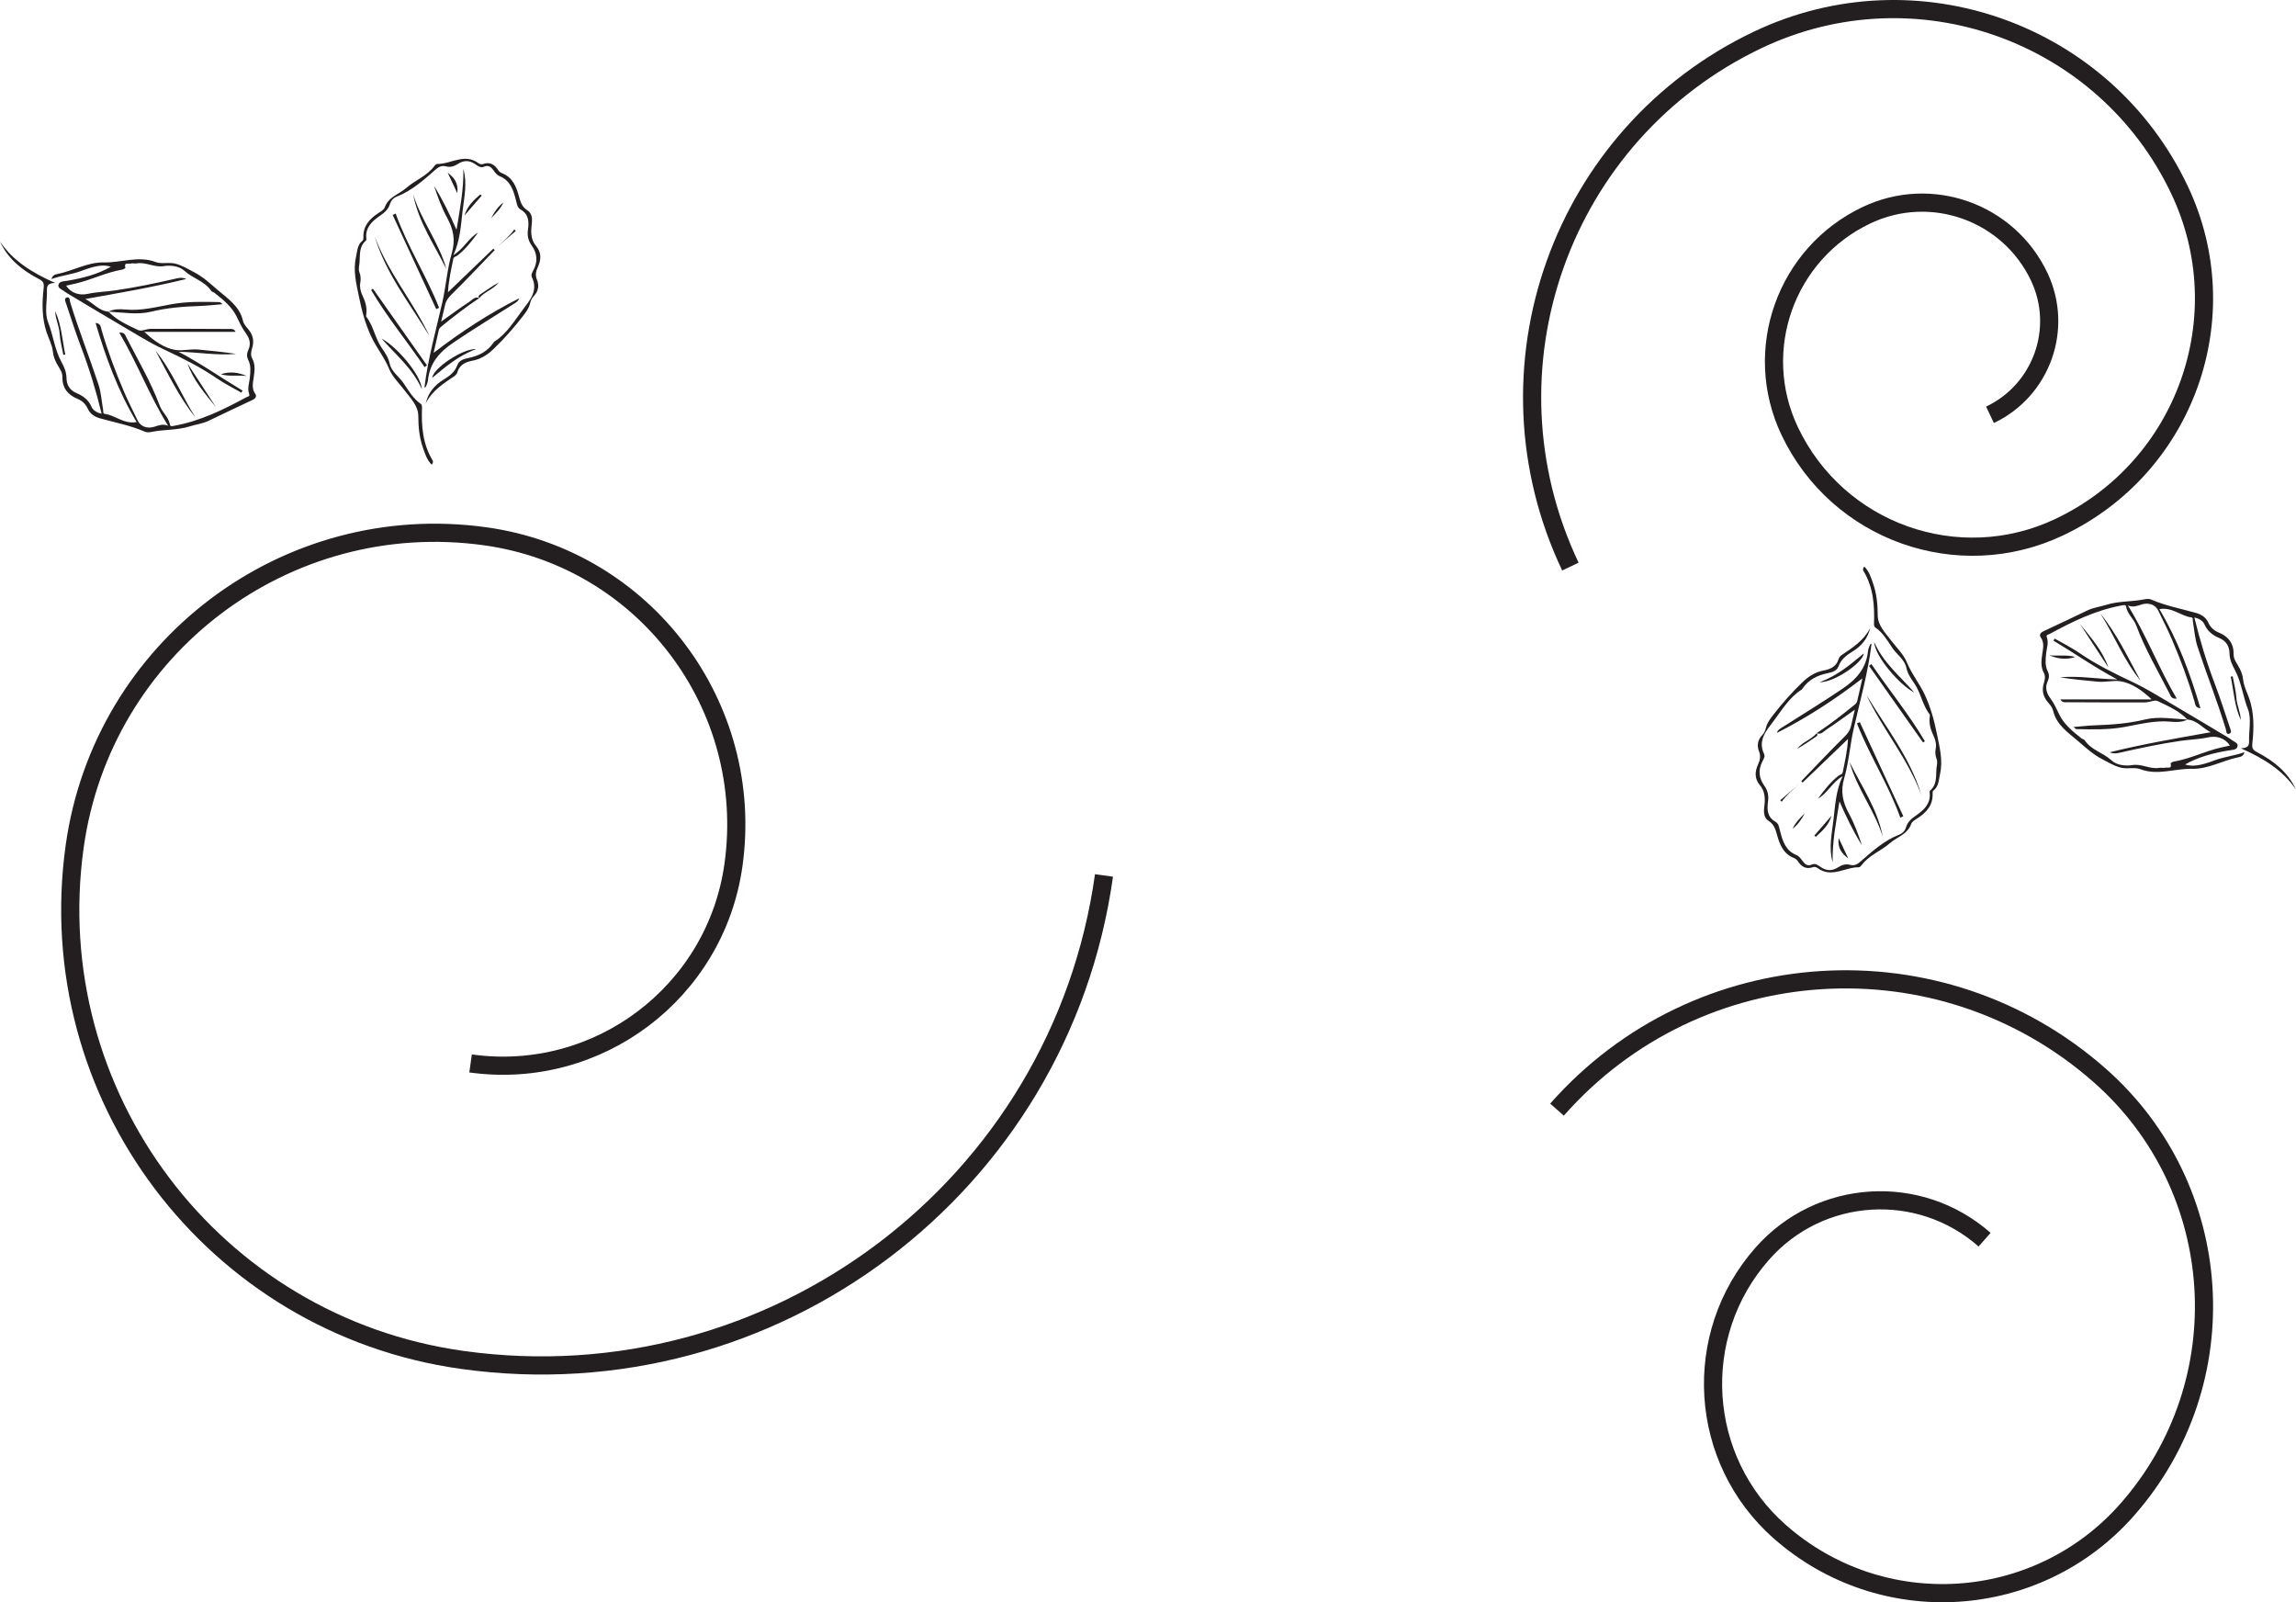 <?xml version="1.0" encoding="UTF-8"?>
<svg xmlns="http://www.w3.org/2000/svg" xmlns:xlink="http://www.w3.org/1999/xlink" width="252.8pt" height="176.38pt" viewBox="0 0 252.8 176.38" version="1.1">
<defs>
<clipPath id="clip1">
  <path d="M 157 0 L 252.801 0 L 252.801 74 L 157 74 Z M 157 0 "/>
</clipPath>
<clipPath id="clip2">
  <path d="M 160 96 L 252.801 96 L 252.801 176.379 L 160 176.379 Z M 160 96 "/>
</clipPath>
<clipPath id="clip3">
  <path d="M 224 65 L 252.801 65 L 252.801 87 L 224 87 Z M 224 65 "/>
</clipPath>
</defs>
<g id="surface1">
<path style="fill:none;stroke-width:2;stroke-linecap:butt;stroke-linejoin:miter;stroke:rgb(13.73%,12.16%,12.549%);stroke-opacity:1;stroke-miterlimit:4;" d="M -0.001 0.001 C -4.787 -34.241 -36.423 -58.12 -70.665 -53.331 C -98.06 -49.503 -117.162 -24.195 -113.333 3.2 C -110.271 25.114 -90.021 40.395 -68.107 37.333 C -50.576 34.884 -38.349 18.684 -40.798 1.153 C -42.759 -12.874 -55.72 -22.652 -69.744 -20.695 " transform="matrix(1,0,0,-1,121.556,96.372)"/>
<g clip-path="url(#clip1)" clip-rule="nonzero">
<path style="fill:none;stroke-width:2;stroke-linecap:butt;stroke-linejoin:miter;stroke:rgb(13.73%,12.16%,12.549%);stroke-opacity:1;stroke-miterlimit:4;" d="M -0.001 0.001 C -10.31 21.723 -1.056 47.688 20.667 58.001 C 38.045 66.247 58.819 58.845 67.065 41.466 C 73.663 27.563 67.741 10.942 53.838 4.348 C 42.717 -0.933 29.42 3.805 24.143 14.927 C 19.92 23.825 23.709 34.462 32.608 38.684 C 39.725 42.063 48.237 39.032 51.616 31.915 C 54.315 26.22 51.893 19.411 46.198 16.708 " transform="matrix(1,0,0,-1,172.908,62.372)"/>
</g>
<g clip-path="url(#clip2)" clip-rule="nonzero">
<path style="fill:none;stroke-width:2;stroke-linecap:butt;stroke-linejoin:miter;stroke:rgb(13.73%,12.16%,12.549%);stroke-opacity:1;stroke-miterlimit:4;" d="M 0 0.001 C 15.465 17.544 42.219 19.227 59.762 3.762 C 73.797 -8.609 75.145 -30.015 62.774 -44.046 C 52.879 -55.273 35.754 -56.355 24.524 -46.456 C 15.543 -38.538 14.68 -24.839 22.598 -15.859 C 28.934 -8.671 39.891 -7.98 47.079 -14.316 " transform="matrix(1,0,0,-1,171.433,122.153)"/>
</g>
<path style=" stroke:none;fill-rule:evenodd;fill:rgb(13.73%,12.16%,12.549%);fill-opacity:1;" d="M 11.945 34.305 C 12.859 35.262 14.062 35.789 15.223 36.34 C 15.578 36.508 16.133 36.199 16.598 36.199 C 19.457 36.188 22.316 36.199 25.172 36.215 C 25.426 36.219 25.742 36.137 25.941 36.531 L 15.891 36.531 C 16.902 37.484 18.051 38.32 19.328 38.527 C 20.062 38.645 20.977 38.398 21.82 38.477 C 23.215 38.605 24.609 38.75 25.996 38.957 C 23.887 39.156 21.809 38.766 19.668 38.723 C 22.109 40.012 24.352 41.59 26.703 42.996 C 26.66 43.074 26.613 43.148 26.57 43.223 C 25.652 42.691 24.695 42.219 23.828 41.621 C 21.992 40.363 20.016 39.391 18.008 38.445 C 16.434 37.707 14.953 36.766 13.449 35.887 C 11.418 34.699 9.406 33.484 7.387 32.277 C 7.293 32.219 7.199 32.16 7.109 32.09 C 6.836 31.879 6.348 31.727 6.434 31.355 C 6.527 30.941 7.055 30.969 7.422 30.906 C 9.09 30.621 10.715 30.215 12.211 29.363 C 11.418 29.113 10.574 29.211 8.973 29.816 C 7.914 30.219 6.793 30.312 5.668 30.719 C 5.801 30.227 6.16 30.199 6.414 30.145 C 8.113 29.777 9.703 28.844 11.457 28.887 C 13.352 28.93 15.223 28.121 17.148 28.848 C 17.785 29.094 18.559 28.836 19.305 29.023 C 20.082 29.219 20.684 29.609 21.363 29.961 C 22.363 30.48 23.16 31.223 23.98 31.93 C 25.09 32.879 26.383 33.715 26.75 35.309 C 26.824 35.641 27.086 35.949 27.316 36.219 C 27.855 36.844 28.008 37.531 27.766 38.309 C 27.645 38.691 27.57 39.094 27.762 39.445 C 28.125 40.105 28.039 40.801 27.945 41.477 C 27.855 42.141 27.672 42.758 28.121 43.383 C 28.281 43.613 28.141 43.871 27.812 44.023 C 26.184 44.777 24.57 45.559 22.949 46.332 C 22.297 46.641 21.57 46.723 20.902 46.934 C 19.539 47.367 18.129 47.266 16.762 47.531 C 16.492 47.586 16.215 47.637 15.945 47.52 C 14.355 46.828 12.656 46.516 11 46.047 C 10.422 45.883 9.926 45.559 9.68 45.023 C 9.43 44.477 9.062 44.117 8.527 43.902 C 7.441 43.457 6.848 42.684 6.867 41.48 C 6.875 41.012 6.609 40.637 6.387 40.266 C 6.098 39.781 5.883 39.289 5.824 38.723 C 5.742 37.953 5.359 37.273 5.121 36.555 C 4.605 34.996 4.621 33.336 4.805 31.715 C 4.867 31.164 4.762 30.969 4.289 30.719 C 2.48 29.77 0.906 28.543 0 26.598 C 1.441 28.723 3.516 30.012 6.066 31.145 C 5.316 31.172 5.152 31.434 5.168 31.902 C 5.207 33.09 4.883 34.406 5.285 35.441 C 5.852 36.871 6.004 38.43 6.738 39.789 C 7.043 40.355 7.312 40.914 7.32 41.582 C 7.328 42.371 7.676 42.957 8.434 43.277 C 9.164 43.582 9.75 44.023 10.09 44.805 C 10.242 45.16 10.668 45.441 11.191 45.543 C 10.57 42.988 9.82 40.551 8.91 38.156 C 8.32 36.605 7.816 35.023 7.289 33.449 C 7.211 33.211 7 32.844 7.371 32.742 C 7.707 32.652 7.668 33.07 7.73 33.281 C 8.664 36.324 9.836 39.289 10.836 42.305 C 11.137 43.211 11.191 44.195 11.359 45.145 C 11.383 45.297 11.309 45.531 11.527 45.559 C 12.695 45.707 13.633 46.715 15.043 46.465 C 13.004 43.043 11.656 39.387 10.523 35.551 C 11.105 35.598 11.098 36.031 11.184 36.324 C 11.863 38.656 12.715 40.93 13.672 43.16 C 14.125 44.227 14.664 45.254 15.164 46.301 C 15.473 46.941 16.191 47.23 16.996 46.977 C 17.473 46.828 17.926 46.629 18.512 46.867 C 16.441 43.543 15.113 39.965 13.133 36.617 C 13.711 36.551 13.781 36.887 13.91 37.137 C 15.18 39.621 16.609 42.035 17.586 44.66 C 17.871 45.418 18.578 45.926 18.715 46.762 C 18.75 46.992 19.043 46.895 19.219 46.863 C 22.055 46.344 24.602 45.098 27.105 43.742 C 27.262 43.656 27.543 43.648 27.438 43.375 C 27.207 42.758 27.449 42.18 27.508 41.582 C 27.574 40.926 27.652 40.246 27.332 39.621 C 27.141 39.242 27.176 38.875 27.348 38.508 C 27.664 37.82 27.465 37.219 27.047 36.652 C 26.637 36.098 26.363 35.48 26.062 34.863 C 25.535 33.773 24.566 32.984 23.613 32.234 C 23.504 32.148 23.328 32.129 23.262 32.027 C 22.539 30.941 21.227 30.66 20.316 29.816 C 19.719 29.262 18.711 29.184 18.055 29.293 C 16.969 29.477 16.07 28.812 15.055 28.996 C 14.84 29.035 14.602 28.953 14.395 29.012 C 14.156 29.078 13.609 28.832 13.809 29.484 C 13.816 29.512 13.602 29.652 13.477 29.676 C 11.695 29.977 10.07 30.805 8.324 31.215 C 7.977 31.297 7.625 31.367 7.277 31.445 C 7.816 32.277 8.758 32.551 9.668 32.348 C 10.66 32.133 11.695 32.113 12.703 31.965 C 14.977 31.637 17.219 31.16 19.453 30.648 C 19.797 30.57 20.148 30.531 20.508 30.711 C 16.848 31.613 13.141 32.25 9.391 32.914 C 10.266 33.348 10.879 34.223 11.945 34.309 Z M 11.945 34.305 "/>
<path style=" stroke:none;fill-rule:evenodd;fill:rgb(13.73%,12.16%,12.549%);fill-opacity:1;" d="M 47.531 51.148 C 46.992 50.621 46.793 49.934 46.566 49.289 C 46.168 48.156 46.059 46.988 46.055 45.777 C 46.051 44.691 45.23 43.875 44.609 43.051 C 44.008 42.258 43.211 41.492 42.863 40.648 C 42.34 39.367 41.473 38.309 40.887 37.074 C 40.203 35.633 39.828 34.16 39.52 32.645 C 39.227 31.219 38.859 29.801 39.199 28.289 C 39.348 27.617 39.328 26.953 39.93 26.484 C 40 26.43 40.012 26.277 40.012 26.172 C 39.961 24.879 40.691 24.078 41.699 23.434 C 41.953 23.27 42.277 23.078 42.363 22.828 C 42.781 21.656 43.934 21.387 44.73 20.691 C 45.719 19.828 47.016 19.375 47.812 18.293 C 47.895 18.188 48.027 18.043 48.133 18.047 C 49.648 18.078 51.141 16.816 52.68 17.965 C 52.801 18.055 53.02 18.117 53.145 18.07 C 53.953 17.773 54.469 18.117 54.887 18.77 C 54.973 18.898 55.133 19.012 55.281 19.066 C 56.453 19.527 56.852 20.562 57.145 21.637 C 57.309 22.238 57.473 22.77 58.043 23.137 C 58.754 23.598 58.57 24.375 58.512 25.035 C 58.441 25.797 58.539 26.504 59.02 27.074 C 59.652 27.828 59.582 28.598 59.219 29.395 C 59 29.875 58.918 30.297 59.129 30.816 C 59.379 31.441 59.27 32.082 58.777 32.586 C 58.527 32.84 58.426 33.145 58.344 33.461 C 58.207 33.984 57.895 34.387 57.57 34.809 C 56.57 36.094 55.504 37.305 54.328 38.43 C 53.676 39.055 52.938 39.531 52.043 39.703 C 51.266 39.852 50.613 40.137 50.359 40.965 C 50.301 41.164 50.176 41.309 50.012 41.418 C 48.805 42.23 47.57 43.023 46.875 44.398 C 47.145 43.242 47.844 42.398 48.82 41.805 C 49.496 41.391 50.082 40.961 50.367 40.172 C 50.555 39.656 51.098 39.508 51.59 39.406 C 52.715 39.176 53.676 38.691 54.34 37.715 C 54.371 37.668 54.406 37.625 54.453 37.594 C 55.812 36.723 56.629 35.324 57.555 34.098 C 58.27 33.148 59.305 32.02 58.566 30.523 C 58.422 30.227 58.637 29.934 58.77 29.664 C 59.234 28.727 59.133 27.855 58.531 27.008 C 58.172 26.504 58.039 25.969 58.129 25.305 C 58.246 24.461 58.254 23.586 57.305 23.055 C 56.938 22.848 56.895 22.363 56.789 21.957 C 56.508 20.898 56.176 19.867 55.027 19.402 C 54.73 19.285 54.543 19.031 54.363 18.785 C 54.086 18.402 53.812 18.121 53.266 18.359 C 52.895 18.523 52.57 18.23 52.277 18.039 C 51.648 17.629 51.039 17.645 50.418 18.043 C 50.008 18.309 49.586 18.449 49.082 18.312 C 48.684 18.207 48.332 18.344 48.016 18.617 C 46.688 19.777 45.379 20.98 43.699 21.637 C 43.289 21.797 43.047 22.09 42.938 22.453 C 42.746 23.098 42.273 23.445 41.77 23.797 C 40.922 24.387 40.219 25.07 40.328 26.23 C 40.34 26.312 40.352 26.438 40.305 26.473 C 39.531 27.121 39.648 27.988 39.59 28.859 C 39.566 29.23 39.434 29.605 39.57 29.965 C 39.715 30.344 39.742 30.703 39.672 31.102 C 39.586 31.57 39.684 32.043 39.887 32.477 C 40.215 33.164 40.441 33.863 40.324 34.637 C 40.312 34.719 40.297 34.828 40.336 34.883 C 41.137 35.902 41.301 37.246 42.027 38.293 C 42.406 38.844 42.758 39.34 42.906 40.035 C 43.105 40.93 43.961 41.469 44.461 42.223 C 45 43.031 45.508 43.902 46.352 44.477 C 46.438 44.531 46.469 44.723 46.465 44.852 C 46.387 46.898 46.539 48.895 47.645 50.703 C 47.68 50.766 47.668 50.863 47.656 50.945 C 47.652 50.992 47.602 51.035 47.531 51.148 "/>
<path style=" stroke:none;fill-rule:evenodd;fill:rgb(13.73%,12.16%,12.549%);fill-opacity:1;" d="M 52.77 32.812 C 51.297 33.793 49.902 34.875 48.531 35.996 C 48.434 36.078 48.348 36.207 48.316 36.328 C 48.129 37.102 47.961 37.875 47.742 38.844 C 50.789 36.504 53.844 34.512 57.16 32.84 C 57.055 33.191 56.758 33.332 56.508 33.492 C 54.312 34.891 52.094 36.246 49.934 37.703 C 48.375 38.754 47.305 39.977 47.117 41.883 C 47.098 42.117 46.977 42.348 46.891 42.574 C 46.875 42.613 46.801 42.625 46.734 42.66 C 47.117 39.473 47.996 36.402 48.699 33.293 C 49.109 31.496 49.234 29.621 49.746 27.859 C 50.168 26.406 49.914 25.23 49.23 23.973 C 48.629 22.867 48.195 21.672 47.793 20.465 C 48.734 21.977 49.508 23.57 50.266 25.301 C 50.637 22.996 51.074 20.832 51.016 18.605 C 51.465 20.156 51.113 21.691 50.934 23.211 C 50.742 24.812 50.676 26.441 49.922 28.078 C 51.105 27.367 51.586 26.188 52.637 25.609 C 51.953 26.527 51.262 27.438 50.352 28.141 C 50.203 28.254 49.957 28.258 49.914 28.48 C 49.672 29.68 49.395 30.875 49.324 32.172 C 51.039 30.523 52.68 28.949 54.32 27.375 C 54.371 27.426 54.422 27.477 54.473 27.527 C 52.891 29.168 51.328 30.832 49.703 32.43 C 49.352 32.777 49.105 33.109 49.004 33.574 C 48.875 34.133 48.738 34.691 48.57 35.402 C 49.684 34.613 50.668 33.887 51.688 33.215 C 52.004 33.008 52.293 32.59 52.785 32.82 Z M 52.77 32.812 "/>
<path style=" stroke:none;fill-rule:evenodd;fill:rgb(13.73%,12.16%,12.549%);fill-opacity:1;" d="M 11.945 34.309 C 12.539 34.004 13.191 34.016 13.816 34.074 C 15.559 34.238 17.211 33.789 18.898 33.488 C 20.641 33.176 22.418 33.215 24.188 33.258 C 24.25 33.258 24.309 33.344 24.496 33.488 C 23.57 33.562 22.777 33.656 21.98 33.684 C 20.18 33.742 18.406 33.883 16.637 34.312 C 15.109 34.684 13.512 34.387 11.945 34.305 Z M 11.945 34.309 "/>
<path style=" stroke:none;fill-rule:evenodd;fill:rgb(13.73%,12.16%,12.549%);fill-opacity:1;" d="M 41.25 26.008 C 42.711 29.984 45.508 33.215 47.293 37.008 C 45.137 33.422 42.473 30.117 41.25 26.008 "/>
<path style=" stroke:none;fill-rule:evenodd;fill:rgb(13.73%,12.16%,12.549%);fill-opacity:1;" d="M 43.566 23.508 C 44.844 27.109 46.949 30.336 48.344 33.887 C 48.238 33.934 48.133 33.98 48.031 34.027 C 46.434 30.57 44.832 27.117 43.234 23.66 C 43.348 23.609 43.457 23.559 43.566 23.508 "/>
<path style=" stroke:none;fill-rule:evenodd;fill:rgb(13.73%,12.16%,12.549%);fill-opacity:1;" d="M 41.062 31.785 C 43.047 34.598 45.031 37.41 47.012 40.223 C 46.926 40.285 46.836 40.348 46.746 40.406 C 44.809 37.562 42.613 34.898 40.863 31.926 C 40.93 31.879 40.996 31.832 41.062 31.785 "/>
<path style=" stroke:none;fill-rule:evenodd;fill:rgb(13.73%,12.16%,12.549%);fill-opacity:1;" d="M 49.148 29.621 C 47.816 26.918 46.066 24.434 45.5 21.422 C 46.398 24.309 48.355 26.719 49.148 29.621 "/>
<path style=" stroke:none;fill-rule:evenodd;fill:rgb(13.73%,12.16%,12.549%);fill-opacity:1;" d="M 21.535 45.977 C 19.715 43.727 18.492 41.125 17.125 38.602 C 18.957 40.848 19.996 43.562 21.535 45.977 "/>
<path style=" stroke:none;fill-rule:evenodd;fill:rgb(13.73%,12.16%,12.549%);fill-opacity:1;" d="M 42.023 37.281 C 43.602 38.086 46.355 41.223 46.449 42.848 C 45.422 40.523 43.609 39.105 42.023 37.281 "/>
<path style=" stroke:none;fill-rule:evenodd;fill:rgb(13.73%,12.16%,12.549%);fill-opacity:1;" d="M 52.441 38.426 C 50.48 39.137 49.07 40.371 47.582 41.598 C 47.719 40.512 50.949 38.355 52.441 38.426 "/>
<path style=" stroke:none;fill-rule:evenodd;fill:rgb(13.73%,12.16%,12.549%);fill-opacity:1;" d="M 20.656 40.035 C 21.695 41.633 22.738 43.227 23.777 44.82 C 22.578 43.328 21.289 41.891 20.656 40.035 "/>
<path style=" stroke:none;fill-rule:evenodd;fill:rgb(13.73%,12.16%,12.549%);fill-opacity:1;" d="M 6.973 39.066 C 6.828 38.27 6.613 37.473 6.559 36.668 C 6.504 35.836 6.09 35.094 6.082 34.262 C 6.77 35.781 6.855 37.434 7.188 39.031 C 7.113 39.043 7.043 39.055 6.973 39.066 "/>
<path style=" stroke:none;fill-rule:evenodd;fill:rgb(13.73%,12.16%,12.549%);fill-opacity:1;" d="M 27.152 41.387 C 26.207 41.277 25.238 41.473 24.309 41.199 C 25.289 40.863 26.234 40.988 27.152 41.387 "/>
<path style=" stroke:none;fill-rule:evenodd;fill:rgb(13.73%,12.16%,12.549%);fill-opacity:1;" d="M 51.141 23.719 C 51.434 22.711 52.145 22.051 52.875 21.402 C 52.93 21.449 52.98 21.492 53.035 21.539 C 52.402 22.266 51.773 22.992 51.141 23.719 "/>
<path style=" stroke:none;fill-rule:evenodd;fill:rgb(13.73%,12.16%,12.549%);fill-opacity:1;" d="M 49.293 19.012 C 49.973 19.535 50.5 20.129 50.348 21.262 C 49.938 20.383 49.613 19.699 49.293 19.012 "/>
<path style=" stroke:none;fill-rule:evenodd;fill:rgb(13.73%,12.16%,12.549%);fill-opacity:1;" d="M 56.625 25.258 C 56.113 25.992 55.418 26.562 54.758 27.168 C 55.434 26.586 56.113 26.008 56.789 25.426 C 56.734 25.371 56.68 25.316 56.625 25.258 "/>
<path style=" stroke:none;fill-rule:evenodd;fill:rgb(13.73%,12.16%,12.549%);fill-opacity:1;" d="M 52.785 32.82 C 52.582 32.594 52.758 32.488 52.922 32.375 C 53.574 31.93 54.223 31.484 54.914 31.094 C 54.344 31.844 53.367 32.098 52.77 32.812 C 52.77 32.812 52.785 32.82 52.785 32.82 "/>
<path style=" stroke:none;fill-rule:evenodd;fill:rgb(13.73%,12.16%,12.549%);fill-opacity:1;" d="M 55.426 22.281 C 55.125 22.973 54.594 23.477 54.086 24.004 C 54.414 23.34 54.84 22.746 55.426 22.281 "/>
<g clip-path="url(#clip3)" clip-rule="nonzero">
<path style=" stroke:none;fill-rule:evenodd;fill:rgb(13.73%,12.16%,12.549%);fill-opacity:1;" d="M 240.855 79.215 C 239.938 78.258 238.738 77.734 237.578 77.18 C 237.223 77.012 236.668 77.32 236.203 77.32 C 233.344 77.332 230.484 77.32 227.625 77.305 C 227.371 77.301 227.059 77.383 226.859 76.992 L 236.91 76.992 C 235.898 76.035 234.75 75.203 233.473 74.996 C 232.738 74.875 231.82 75.121 230.98 75.043 C 229.586 74.914 228.191 74.773 226.805 74.562 C 228.914 74.367 230.988 74.754 233.129 74.797 C 230.688 73.508 228.449 71.93 226.094 70.523 C 226.141 70.449 226.188 70.371 226.23 70.297 C 227.148 70.828 228.102 71.301 228.973 71.898 C 230.809 73.156 232.785 74.129 234.793 75.074 C 236.367 75.812 237.848 76.754 239.352 77.633 C 241.379 78.82 243.395 80.039 245.414 81.242 C 245.508 81.301 245.602 81.363 245.688 81.43 C 245.965 81.641 246.453 81.793 246.367 82.164 C 246.27 82.578 245.742 82.551 245.375 82.613 C 243.707 82.898 242.082 83.305 240.586 84.156 C 241.383 84.406 242.227 84.312 243.828 83.703 C 244.883 83.301 246.004 83.207 247.129 82.801 C 247 83.293 246.637 83.32 246.387 83.375 C 244.688 83.742 243.098 84.676 241.344 84.633 C 239.449 84.59 237.574 85.402 235.652 84.672 C 235.012 84.426 234.242 84.688 233.496 84.5 C 232.719 84.301 232.117 83.91 231.438 83.559 C 230.434 83.039 229.641 82.297 228.816 81.59 C 227.711 80.641 226.414 79.805 226.051 78.211 C 225.973 77.879 225.715 77.57 225.48 77.301 C 224.945 76.676 224.793 75.988 225.035 75.211 C 225.156 74.828 225.23 74.426 225.039 74.078 C 224.676 73.414 224.762 72.719 224.855 72.043 C 224.945 71.379 225.125 70.762 224.68 70.137 C 224.516 69.906 224.656 69.648 224.984 69.496 C 226.617 68.742 228.23 67.961 229.852 67.188 C 230.5 66.879 231.23 66.797 231.898 66.586 C 233.262 66.156 234.668 66.254 236.035 65.988 C 236.309 65.938 236.586 65.883 236.855 66 C 238.445 66.691 240.145 67.008 241.797 67.473 C 242.379 67.637 242.875 67.961 243.121 68.496 C 243.371 69.043 243.738 69.402 244.273 69.621 C 245.359 70.062 245.953 70.836 245.934 72.039 C 245.926 72.508 246.188 72.883 246.414 73.254 C 246.703 73.738 246.914 74.23 246.977 74.797 C 247.055 75.57 247.438 76.25 247.676 76.965 C 248.195 78.523 248.176 80.184 247.996 81.805 C 247.934 82.359 248.035 82.551 248.512 82.801 C 250.32 83.75 251.895 84.977 252.801 86.922 C 251.355 84.797 249.285 83.508 246.73 82.375 C 247.484 82.348 247.648 82.086 247.633 81.621 C 247.594 80.43 247.918 79.117 247.512 78.078 C 246.949 76.648 246.793 75.09 246.062 73.734 C 245.758 73.164 245.488 72.605 245.48 71.938 C 245.469 71.152 245.125 70.562 244.363 70.242 C 243.633 69.938 243.051 69.496 242.711 68.715 C 242.555 68.359 242.133 68.082 241.609 67.977 C 242.23 70.531 242.98 72.969 243.891 75.363 C 244.48 76.914 244.984 78.496 245.512 80.07 C 245.59 80.309 245.801 80.676 245.426 80.777 C 245.09 80.867 245.133 80.449 245.066 80.238 C 244.137 77.195 242.965 74.234 241.965 71.215 C 241.664 70.309 241.605 69.324 241.441 68.379 C 241.414 68.223 241.492 67.992 241.273 67.965 C 240.102 67.812 239.168 66.801 237.758 67.055 C 239.793 70.477 241.145 74.133 242.277 77.969 C 241.691 77.922 241.703 77.488 241.617 77.195 C 240.934 74.863 240.082 72.59 239.125 70.359 C 238.672 69.293 238.133 68.266 237.633 67.219 C 237.328 66.578 236.609 66.293 235.805 66.543 C 235.328 66.691 234.871 66.891 234.289 66.652 C 236.359 69.98 237.684 73.555 239.668 76.902 C 239.09 76.969 239.016 76.633 238.891 76.383 C 237.621 73.898 236.191 71.488 235.211 68.859 C 234.93 68.102 234.223 67.594 234.086 66.758 C 234.047 66.531 233.754 66.625 233.578 66.656 C 230.742 67.172 228.195 68.422 225.695 69.777 C 225.535 69.863 225.258 69.871 225.363 70.148 C 225.594 70.762 225.348 71.34 225.289 71.938 C 225.227 72.594 225.148 73.273 225.465 73.898 C 225.66 74.281 225.625 74.648 225.453 75.012 C 225.137 75.699 225.336 76.301 225.75 76.867 C 226.164 77.422 226.438 78.039 226.738 78.66 C 227.266 79.746 228.234 80.535 229.188 81.289 C 229.293 81.371 229.473 81.391 229.539 81.496 C 230.258 82.578 231.574 82.859 232.484 83.703 C 233.078 84.258 234.09 84.336 234.742 84.227 C 235.828 84.043 236.73 84.707 237.746 84.527 C 237.961 84.488 238.199 84.566 238.402 84.508 C 238.645 84.445 239.191 84.688 238.992 84.035 C 238.984 84.008 239.199 83.867 239.324 83.844 C 241.105 83.543 242.727 82.715 244.477 82.305 C 244.824 82.223 245.176 82.152 245.523 82.074 C 244.984 81.242 244.043 80.969 243.129 81.172 C 242.137 81.387 241.105 81.41 240.098 81.555 C 237.824 81.883 235.582 82.363 233.348 82.871 C 233 82.949 232.652 82.988 232.293 82.812 C 235.953 81.906 239.66 81.27 243.41 80.605 C 242.531 80.172 241.922 79.297 240.855 79.211 Z M 240.855 79.215 "/>
</g>
<path style=" stroke:none;fill-rule:evenodd;fill:rgb(13.73%,12.16%,12.549%);fill-opacity:1;" d="M 205.27 62.371 C 205.809 62.898 206.008 63.586 206.234 64.23 C 206.633 65.363 206.742 66.531 206.746 67.742 C 206.75 68.828 207.566 69.645 208.191 70.469 C 208.793 71.262 209.59 72.027 209.934 72.871 C 210.457 74.152 211.324 75.211 211.91 76.445 C 212.594 77.891 212.973 79.359 213.281 80.875 C 213.57 82.305 213.941 83.719 213.602 85.23 C 213.449 85.906 213.473 86.57 212.867 87.035 C 212.801 87.09 212.785 87.242 212.789 87.348 C 212.84 88.641 212.109 89.445 211.102 90.09 C 210.848 90.25 210.523 90.445 210.434 90.695 C 210.02 91.863 208.867 92.137 208.07 92.832 C 207.082 93.695 205.785 94.145 204.984 95.227 C 204.906 95.332 204.77 95.477 204.664 95.473 C 203.152 95.445 201.656 96.703 200.121 95.555 C 200 95.465 199.781 95.402 199.652 95.449 C 198.848 95.746 198.332 95.402 197.91 94.75 C 197.828 94.621 197.668 94.512 197.52 94.453 C 196.348 93.992 195.949 92.957 195.652 91.883 C 195.488 91.281 195.324 90.75 194.758 90.383 C 194.047 89.922 194.227 89.145 194.289 88.484 C 194.359 87.723 194.262 87.016 193.781 86.449 C 193.145 85.691 193.219 84.922 193.582 84.125 C 193.801 83.645 193.879 83.227 193.672 82.703 C 193.422 82.078 193.531 81.438 194.023 80.934 C 194.273 80.68 194.375 80.375 194.457 80.059 C 194.594 79.535 194.902 79.133 195.23 78.711 C 196.227 77.426 197.297 76.215 198.469 75.09 C 199.125 74.465 199.859 73.988 200.758 73.816 C 201.535 73.668 202.188 73.387 202.438 72.555 C 202.5 72.355 202.621 72.215 202.785 72.102 C 203.996 71.289 205.23 70.496 205.926 69.121 C 205.652 70.277 204.957 71.121 203.98 71.715 C 203.305 72.129 202.719 72.559 202.43 73.348 C 202.246 73.863 201.703 74.012 201.211 74.113 C 200.086 74.344 199.125 74.828 198.461 75.805 C 198.43 75.852 198.395 75.895 198.348 75.926 C 196.988 76.797 196.172 78.195 195.246 79.422 C 194.531 80.371 193.496 81.5 194.234 82.996 C 194.379 83.293 194.164 83.586 194.031 83.855 C 193.562 84.797 193.668 85.664 194.27 86.512 C 194.625 87.016 194.762 87.551 194.668 88.215 C 194.551 89.059 194.547 89.938 195.496 90.465 C 195.863 90.672 195.902 91.16 196.012 91.562 C 196.293 92.621 196.621 93.652 197.773 94.117 C 198.066 94.234 198.258 94.488 198.434 94.734 C 198.715 95.117 198.984 95.402 199.535 95.16 C 199.902 94.996 200.227 95.289 200.523 95.48 C 201.152 95.891 201.762 95.875 202.383 95.477 C 202.789 95.211 203.215 95.07 203.719 95.207 C 204.113 95.312 204.469 95.176 204.781 94.902 C 206.113 93.742 207.422 92.539 209.102 91.883 C 209.508 91.723 209.754 91.43 209.863 91.066 C 210.055 90.422 210.527 90.074 211.031 89.723 C 211.879 89.133 212.582 88.449 212.469 87.289 C 212.461 87.207 212.449 87.082 212.492 87.047 C 213.27 86.402 213.152 85.531 213.207 84.66 C 213.234 84.293 213.367 83.914 213.23 83.555 C 213.086 83.176 213.055 82.82 213.129 82.418 C 213.215 81.949 213.117 81.477 212.91 81.043 C 212.586 80.355 212.359 79.656 212.477 78.883 C 212.488 78.805 212.504 78.691 212.465 78.641 C 211.664 77.617 211.496 76.273 210.773 75.227 C 210.391 74.676 210.043 74.18 209.891 73.484 C 209.695 72.59 208.84 72.051 208.336 71.297 C 207.801 70.488 207.293 69.617 206.445 69.047 C 206.359 68.988 206.332 68.797 206.336 68.668 C 206.41 66.625 206.262 64.625 205.156 62.816 C 205.117 62.758 205.133 62.656 205.145 62.574 C 205.148 62.527 205.195 62.484 205.27 62.371 "/>
<path style=" stroke:none;fill-rule:evenodd;fill:rgb(13.73%,12.16%,12.549%);fill-opacity:1;" d="M 200.027 80.707 C 201.504 79.727 202.898 78.645 204.266 77.523 C 204.367 77.441 204.453 77.312 204.484 77.191 C 204.668 76.422 204.84 75.645 205.059 74.676 C 202.008 77.016 198.957 79.008 195.641 80.68 C 195.746 80.328 196.043 80.188 196.293 80.031 C 198.488 78.633 200.707 77.273 202.867 75.816 C 204.426 74.766 205.496 73.547 205.68 71.637 C 205.703 71.402 205.824 71.172 205.91 70.945 C 205.926 70.91 206 70.895 206.066 70.859 C 205.684 74.047 204.805 77.117 204.098 80.227 C 203.691 82.023 203.566 83.898 203.055 85.664 C 202.629 87.117 202.887 88.293 203.57 89.551 C 204.172 90.652 204.605 91.848 205.008 93.055 C 204.066 91.547 203.293 89.953 202.535 88.219 C 202.164 90.527 201.723 92.688 201.785 94.914 C 201.336 93.367 201.688 91.828 201.867 90.309 C 202.059 88.707 202.125 87.078 202.879 85.441 C 201.695 86.152 201.215 87.336 200.164 87.914 C 200.848 86.996 201.539 86.086 202.449 85.379 C 202.594 85.266 202.844 85.262 202.887 85.039 C 203.129 83.84 203.406 82.645 203.473 81.348 C 201.758 82.996 200.121 84.57 198.477 86.145 C 198.43 86.094 198.379 86.043 198.328 85.992 C 199.91 84.352 201.473 82.688 203.094 81.09 C 203.449 80.742 203.691 80.41 203.797 79.949 C 203.926 79.387 204.059 78.828 204.23 78.121 C 203.117 78.906 202.133 79.633 201.113 80.305 C 200.797 80.512 200.508 80.93 200.012 80.703 Z M 200.027 80.707 "/>
<path style=" stroke:none;fill-rule:evenodd;fill:rgb(13.73%,12.16%,12.549%);fill-opacity:1;" d="M 240.855 79.211 C 240.258 79.516 239.609 79.504 238.984 79.445 C 237.242 79.281 235.586 79.73 233.902 80.031 C 232.16 80.344 230.383 80.305 228.613 80.262 C 228.551 80.262 228.492 80.176 228.301 80.031 C 229.23 79.957 230.023 79.863 230.82 79.836 C 232.621 79.777 234.391 79.637 236.164 79.207 C 237.688 78.836 239.289 79.133 240.855 79.215 Z M 240.855 79.211 "/>
<path style=" stroke:none;fill-rule:evenodd;fill:rgb(13.73%,12.16%,12.549%);fill-opacity:1;" d="M 211.547 87.512 C 210.09 83.535 207.293 80.305 205.508 76.512 C 207.664 80.098 210.324 83.406 211.547 87.512 "/>
<path style=" stroke:none;fill-rule:evenodd;fill:rgb(13.73%,12.16%,12.549%);fill-opacity:1;" d="M 209.234 90.012 C 207.957 86.41 205.848 83.184 204.457 79.633 L 204.77 79.492 C 206.367 82.949 207.965 86.406 209.566 89.859 C 209.453 89.91 209.344 89.961 209.234 90.012 "/>
<path style=" stroke:none;fill-rule:evenodd;fill:rgb(13.73%,12.16%,12.549%);fill-opacity:1;" d="M 211.734 81.734 C 209.754 78.922 207.77 76.109 205.785 73.297 C 205.875 73.234 205.965 73.172 206.055 73.113 C 207.988 75.957 210.184 78.621 211.938 81.598 C 211.871 81.641 211.801 81.688 211.734 81.734 "/>
<path style=" stroke:none;fill-rule:evenodd;fill:rgb(13.73%,12.16%,12.549%);fill-opacity:1;" d="M 203.652 83.898 C 204.984 86.602 206.734 89.086 207.297 92.098 C 206.402 89.211 204.445 86.805 203.652 83.898 "/>
<path style=" stroke:none;fill-rule:evenodd;fill:rgb(13.73%,12.16%,12.549%);fill-opacity:1;" d="M 231.262 67.543 C 233.082 69.793 234.309 72.395 235.672 74.918 C 233.84 72.672 232.805 69.957 231.262 67.543 "/>
<path style=" stroke:none;fill-rule:evenodd;fill:rgb(13.73%,12.16%,12.549%);fill-opacity:1;" d="M 210.773 76.238 C 209.199 75.438 206.441 72.297 206.352 70.672 C 207.379 72.996 209.188 74.414 210.773 76.238 "/>
<path style=" stroke:none;fill-rule:evenodd;fill:rgb(13.73%,12.16%,12.549%);fill-opacity:1;" d="M 200.355 75.094 C 202.32 74.383 203.73 73.148 205.215 71.926 C 205.082 73.012 201.852 75.164 200.355 75.094 "/>
<path style=" stroke:none;fill-rule:evenodd;fill:rgb(13.73%,12.16%,12.549%);fill-opacity:1;" d="M 232.145 73.484 C 231.102 71.891 230.062 70.293 229.023 68.699 C 230.223 70.191 231.508 71.629 232.145 73.484 "/>
<path style=" stroke:none;fill-rule:evenodd;fill:rgb(13.73%,12.16%,12.549%);fill-opacity:1;" d="M 245.828 74.453 C 245.973 75.25 246.188 76.047 246.238 76.852 C 246.297 77.684 246.711 78.426 246.715 79.258 C 246.031 77.738 245.945 76.086 245.613 74.488 C 245.684 74.477 245.754 74.465 245.828 74.453 "/>
<path style=" stroke:none;fill-rule:evenodd;fill:rgb(13.73%,12.16%,12.549%);fill-opacity:1;" d="M 225.645 72.133 C 226.59 72.242 227.562 72.047 228.492 72.32 C 227.512 72.656 226.566 72.531 225.645 72.133 "/>
<path style=" stroke:none;fill-rule:evenodd;fill:rgb(13.73%,12.16%,12.549%);fill-opacity:1;" d="M 201.66 89.801 C 201.367 90.809 200.656 91.469 199.926 92.117 C 199.871 92.074 199.82 92.027 199.766 91.984 C 200.395 91.254 201.027 90.531 201.66 89.801 "/>
<path style=" stroke:none;fill-rule:evenodd;fill:rgb(13.73%,12.16%,12.549%);fill-opacity:1;" d="M 203.508 94.508 C 202.828 93.984 202.297 93.391 202.449 92.258 C 202.863 93.137 203.184 93.82 203.508 94.508 "/>
<path style=" stroke:none;fill-rule:evenodd;fill:rgb(13.73%,12.16%,12.549%);fill-opacity:1;" d="M 196.172 88.262 C 196.688 87.527 197.379 86.957 198.043 86.352 C 197.363 86.934 196.688 87.512 196.012 88.094 C 196.062 88.148 196.117 88.207 196.172 88.262 "/>
<path style=" stroke:none;fill-rule:evenodd;fill:rgb(13.73%,12.16%,12.549%);fill-opacity:1;" d="M 200.012 80.703 C 200.219 80.926 200.043 81.035 199.875 81.148 C 199.227 81.59 198.578 82.039 197.883 82.426 C 198.457 81.676 199.43 81.422 200.031 80.711 C 200.027 80.707 200.012 80.703 200.012 80.703 "/>
<path style=" stroke:none;fill-rule:evenodd;fill:rgb(13.73%,12.16%,12.549%);fill-opacity:1;" d="M 197.375 91.238 C 197.676 90.547 198.207 90.043 198.715 89.516 C 198.383 90.18 197.961 90.773 197.375 91.238 "/>
</g>
</svg>
